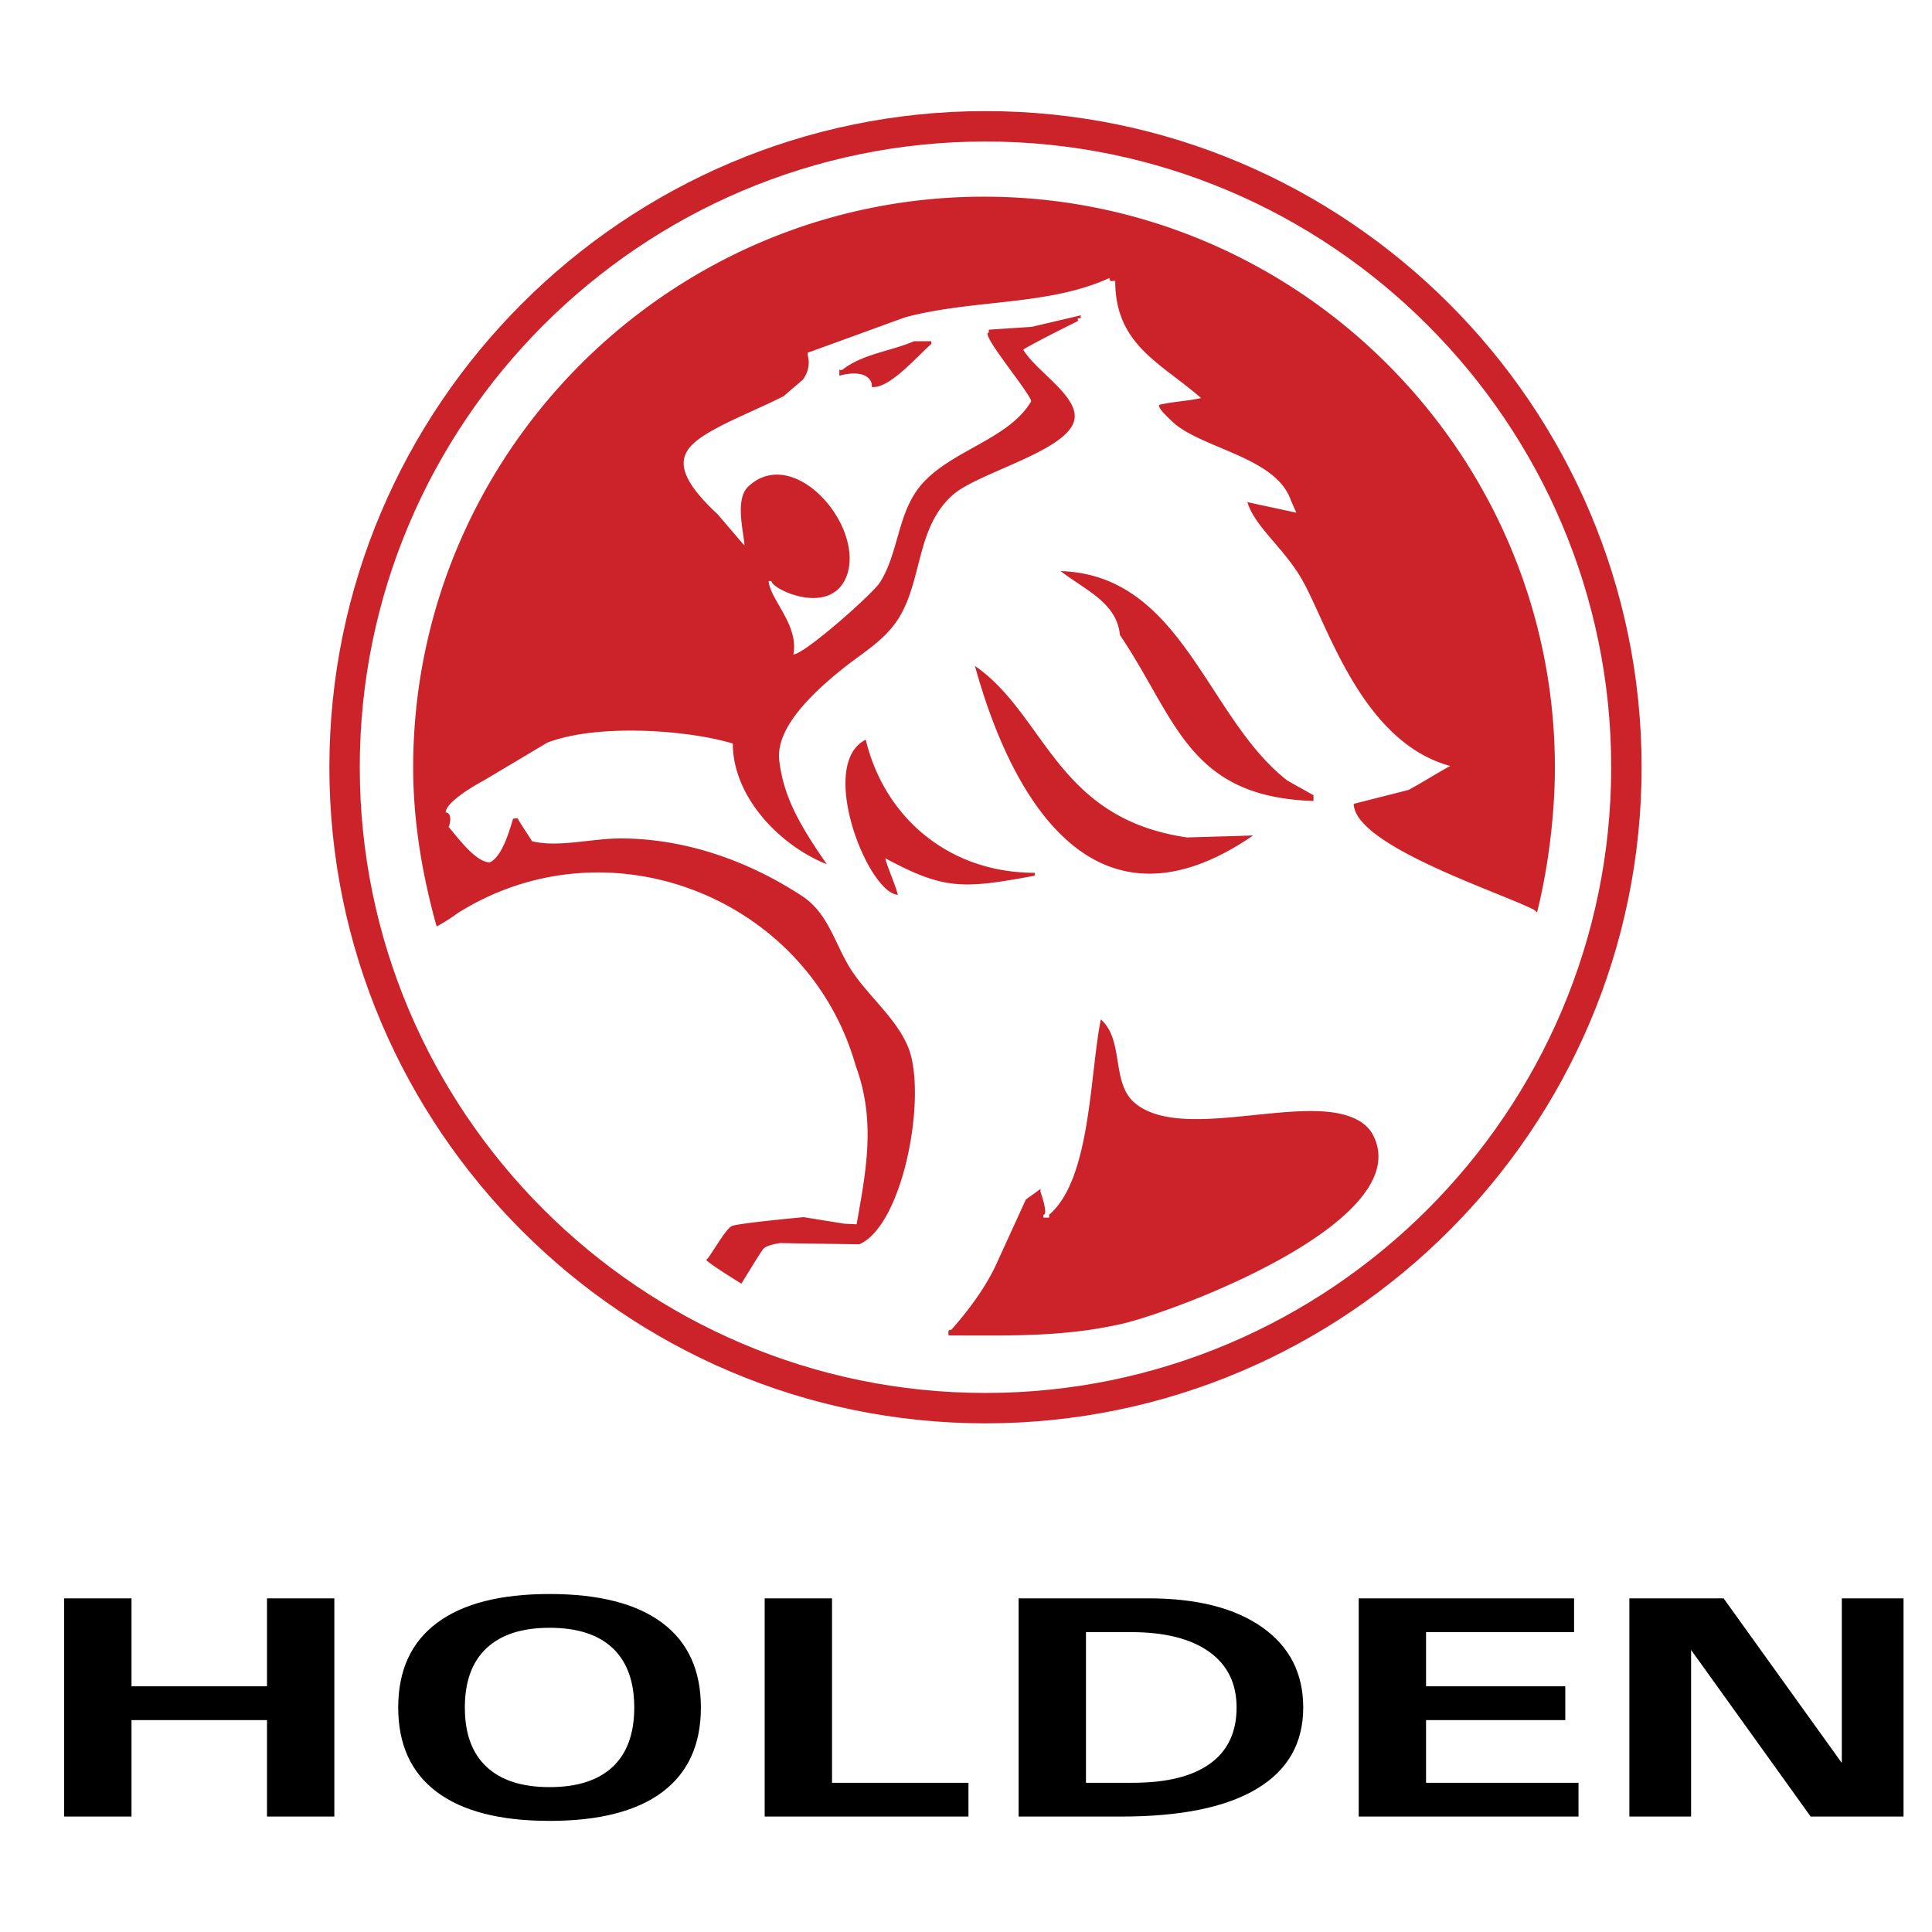 <svg xmlns="http://www.w3.org/2000/svg" width="2500" height="2500" viewBox="0 0 192.756 192.756"><g fill-rule="evenodd" clip-rule="evenodd"><path fill="#fff" fill-opacity="0" d="M0 0h192.756v192.756H0V0z"/><path d="M109.83 101.703c2.357 2.088 1.004 6.316 3.379 8.332 4.541 3.852 15.992-.654 21.465 1.361.959.35 1.811.904 2.295 1.811 4.516 8.555-19.648 17.658-25.131 18.895-5.869 1.307-11.047 1.137-17.202 1.137 0-.33-.117-.572.287-.572 1.72-1.963 3.234-3.988 4.355-6.271 1.021-2.24 2.051-4.48 3.072-6.721.484-.348.977-.697 1.461-1.057v.287c.115.34.779 2.293.287 2.293v.287h.572v-.287c4.166-3.557 4.031-13.86 5.16-19.495zM86.375 73.796c1.899 7.884 8.413 13.285 16.861 13.285v.287c-7.203 1.339-9.053 1.41-14.908-1.739.286 1.147.963 2.501 1.25 3.648-1.841-.124-4.433-4.943-5.077-9.239-.412-2.753-.024-5.292 1.874-6.242zm10.895-7.357c7.09 4.913 8.07 15.211 21.162 17.112 2.195-.063 4.398-.125 6.594-.197-4.186 2.877-7.846 3.978-11.033 3.792-8.813-.514-14.013-10.864-16.723-20.707zm8.546-9.461c12.193.386 14.576 14.693 22.641 20.911.859.483 1.729.967 2.59 1.451v.574c-12.525-.395-13.672-8.207-19.309-16.557-.318-3.234-3.426-4.459-5.922-6.379zM91.195 34.042h1.72v.287c-1.281 1.057-4.139 4.488-5.939 4.282.106-.79-.745-1.793-3.234-1.129v-.573h.286c1.98-1.594 4.892-1.872 7.167-2.867zm-13.314 89.976s-1.418.17-1.759.623c-.34.455-2.155 3.432-2.155 3.432s-3.772-2.324-3.489-2.41c.284-.086 1.872-3.062 2.553-3.348.681-.283 7.147-.879 7.147-.879l4.056.652 1.229.061c.945-5.354 1.944-10.299-.09-15.822-4.767-16.827-24.747-24.702-39.78-15.178-.475.367-1.439.983-2.03 1.282-1.451-5.176-2.341-10.516-2.341-15.855 0-31.369 25.585-56.954 56.956-56.954 31.369 0 56.953 25.585 56.953 56.954 0 4.672-.666 10.012-1.779 14.461l-.23-.229c-3.156-1.685-17.973-6.394-18.061-10.607 1.818-.466 3.646-.923 5.465-1.389 1.137-.592 3.033-1.797 4.17-2.389-8.789-2.385-12.186-13.924-14.715-18.46-1.809-3.241-4.781-5.374-5.527-7.866 1.209.27 3.674.788 4.883 1.056l-.537-1.209c-1.406-4.202-8.369-5.097-11.496-7.578-.367-.334-2.301-2.016-1.451-2.016 1.244-.287 2.744-.349 3.98-.636-3.996-3.503-8.568-5.277-8.568-11.692-.332 0-.572.144-.572-.287-6.156 2.813-13.619 2.105-20.392 3.924-3.234 1.174-6.468 2.356-9.712 3.53v.287c.251.86 0 1.756-.492 2.41-.646.546-1.281 1.102-1.926 1.648-3.097 1.549-6.243 2.734-8.225 4.111-2.247 1.561-2.895 3.438 1.658 7.67l2.392 2.795c.162.177.109.125.287.287-.152-1.613-.95-4.677.403-5.886 4.444-4.111 11.358 3.671 9.879 8.68-1.406 4.524-7.595 1.615-7.595.781h-.287c.157 1.869 3.035 4.378 2.473 7.319 1.09 0 7.909-6.042 8.636-7.179 1.909-3.01 1.739-7.049 4.194-9.826 2.957-3.373 8.692-4.479 10.899-8.253-.188-.94-5.209-6.852-4.232-6.852v-.287c1.432-.099 2.865-.188 4.299-.287 1.623-.385 3.252-.761 4.875-1.146v.287h-.287v.287c-.637.296-5.447 2.724-5.447 2.867 1.367 2.24 5.688 4.726 5.072 7.087-.816 3.055-9.596 5.169-12.096 7.382-3.629 3.198-3.028 8.305-5.322 12.167-1.362 2.275-3.539 3.485-5.546 5.08-5.226 4.148-6.734 7.066-6.448 9.314.432 3.393 1.765 6.016 4.733 10.289-4.569-1.801-9.374-6.639-9.374-12.041-4.829-1.434-13.701-1.944-18.503-.09a4023.69 4023.69 0 0 1-6.406 3.816c-.797.421-3.736 2.115-3.736 3.154.582 0 .521.987.287 1.434.851.985 2.695 3.546 4.12 3.546 1.266-.611 1.969-3.243 2.318-4.363.188 0 .254-.043.443-.043.393.723 1.433 2.204 1.433 2.293 2.706.672 6.11-.331 9.166-.277 6.657.099 12.758 2.464 17.757 5.725 2.768 1.801 3.333 5.026 5.062 7.588 1.721 2.545 4.435 4.73 5.573 7.562 1.881 4.711-.457 17.676-4.892 19.619-2.625-.044-5.236-.062-7.853-.126z" fill="#cc2229"/><path d="M98.322 11.085c36.055 0 65.461 29.406 65.461 65.46 0 36.054-29.406 65.462-65.461 65.462-36.054 0-65.46-29.408-65.46-65.462 0-36.053 29.406-65.46 65.46-65.46zm0 3.034c34.385 0 62.428 28.043 62.428 62.427s-28.043 62.429-62.428 62.429c-34.384 0-62.428-28.045-62.428-62.429s28.044-62.427 62.428-62.427z" fill="#cc2229"/><path d="M6.4 159.467h6.72v8.777h13.518v-8.777H33.357v21.771H26.638v-9.625H13.12v9.625H6.4v-21.771zM54.829 181.67c-4.925 0-8.672-.959-11.242-2.879-2.569-1.926-3.858-4.73-3.858-8.434 0-3.697 1.289-6.508 3.858-8.432 2.569-1.926 6.316-2.891 11.242-2.891 4.94 0 8.695.965 11.257 2.891 2.562 1.924 3.842 4.734 3.842 8.432 0 3.703-1.28 6.508-3.842 8.434-2.562 1.92-6.317 2.879-11.257 2.879zm0-3.369c2.767 0 4.861-.676 6.3-2.025 1.431-1.346 2.15-3.316 2.15-5.918 0-2.594-.719-4.566-2.15-5.922-1.439-1.355-3.534-2.031-6.3-2.031-2.751 0-4.846.676-6.285 2.031-1.446 1.355-2.166 3.328-2.166 5.922 0 2.602.72 4.572 2.166 5.918 1.438 1.349 3.533 2.025 6.285 2.025zM76.292 181.238v-21.771H83.011v18.402h13.613V181.238H76.292zM101.629 159.467h12.947c4.848 0 8.633.967 11.361 2.891 2.727 1.926 4.086 4.594 4.086 8 0 3.555-1.541 6.262-4.623 8.107-3.076 1.85-7.59 2.773-13.535 2.773h-10.236v-21.771zm6.719 18.402h4.656c3.391 0 5.969-.639 7.732-1.916 1.762-1.275 2.639-3.143 2.639-5.596 0-2.404-.916-4.26-2.742-5.562-1.834-1.303-4.428-1.957-7.795-1.957h-4.49v15.031zM135.559 181.238v-21.771h21.486v3.371h-14.768v5.406h13.891V171.613h-13.891v6.256h15.211V181.238h-21.929zM168.721 181.238H162.562v-21.771h9.401l11.795 16.424v-16.424H189.916v21.771h-9.266l-11.929-16.623v16.623z"/></g></svg>

